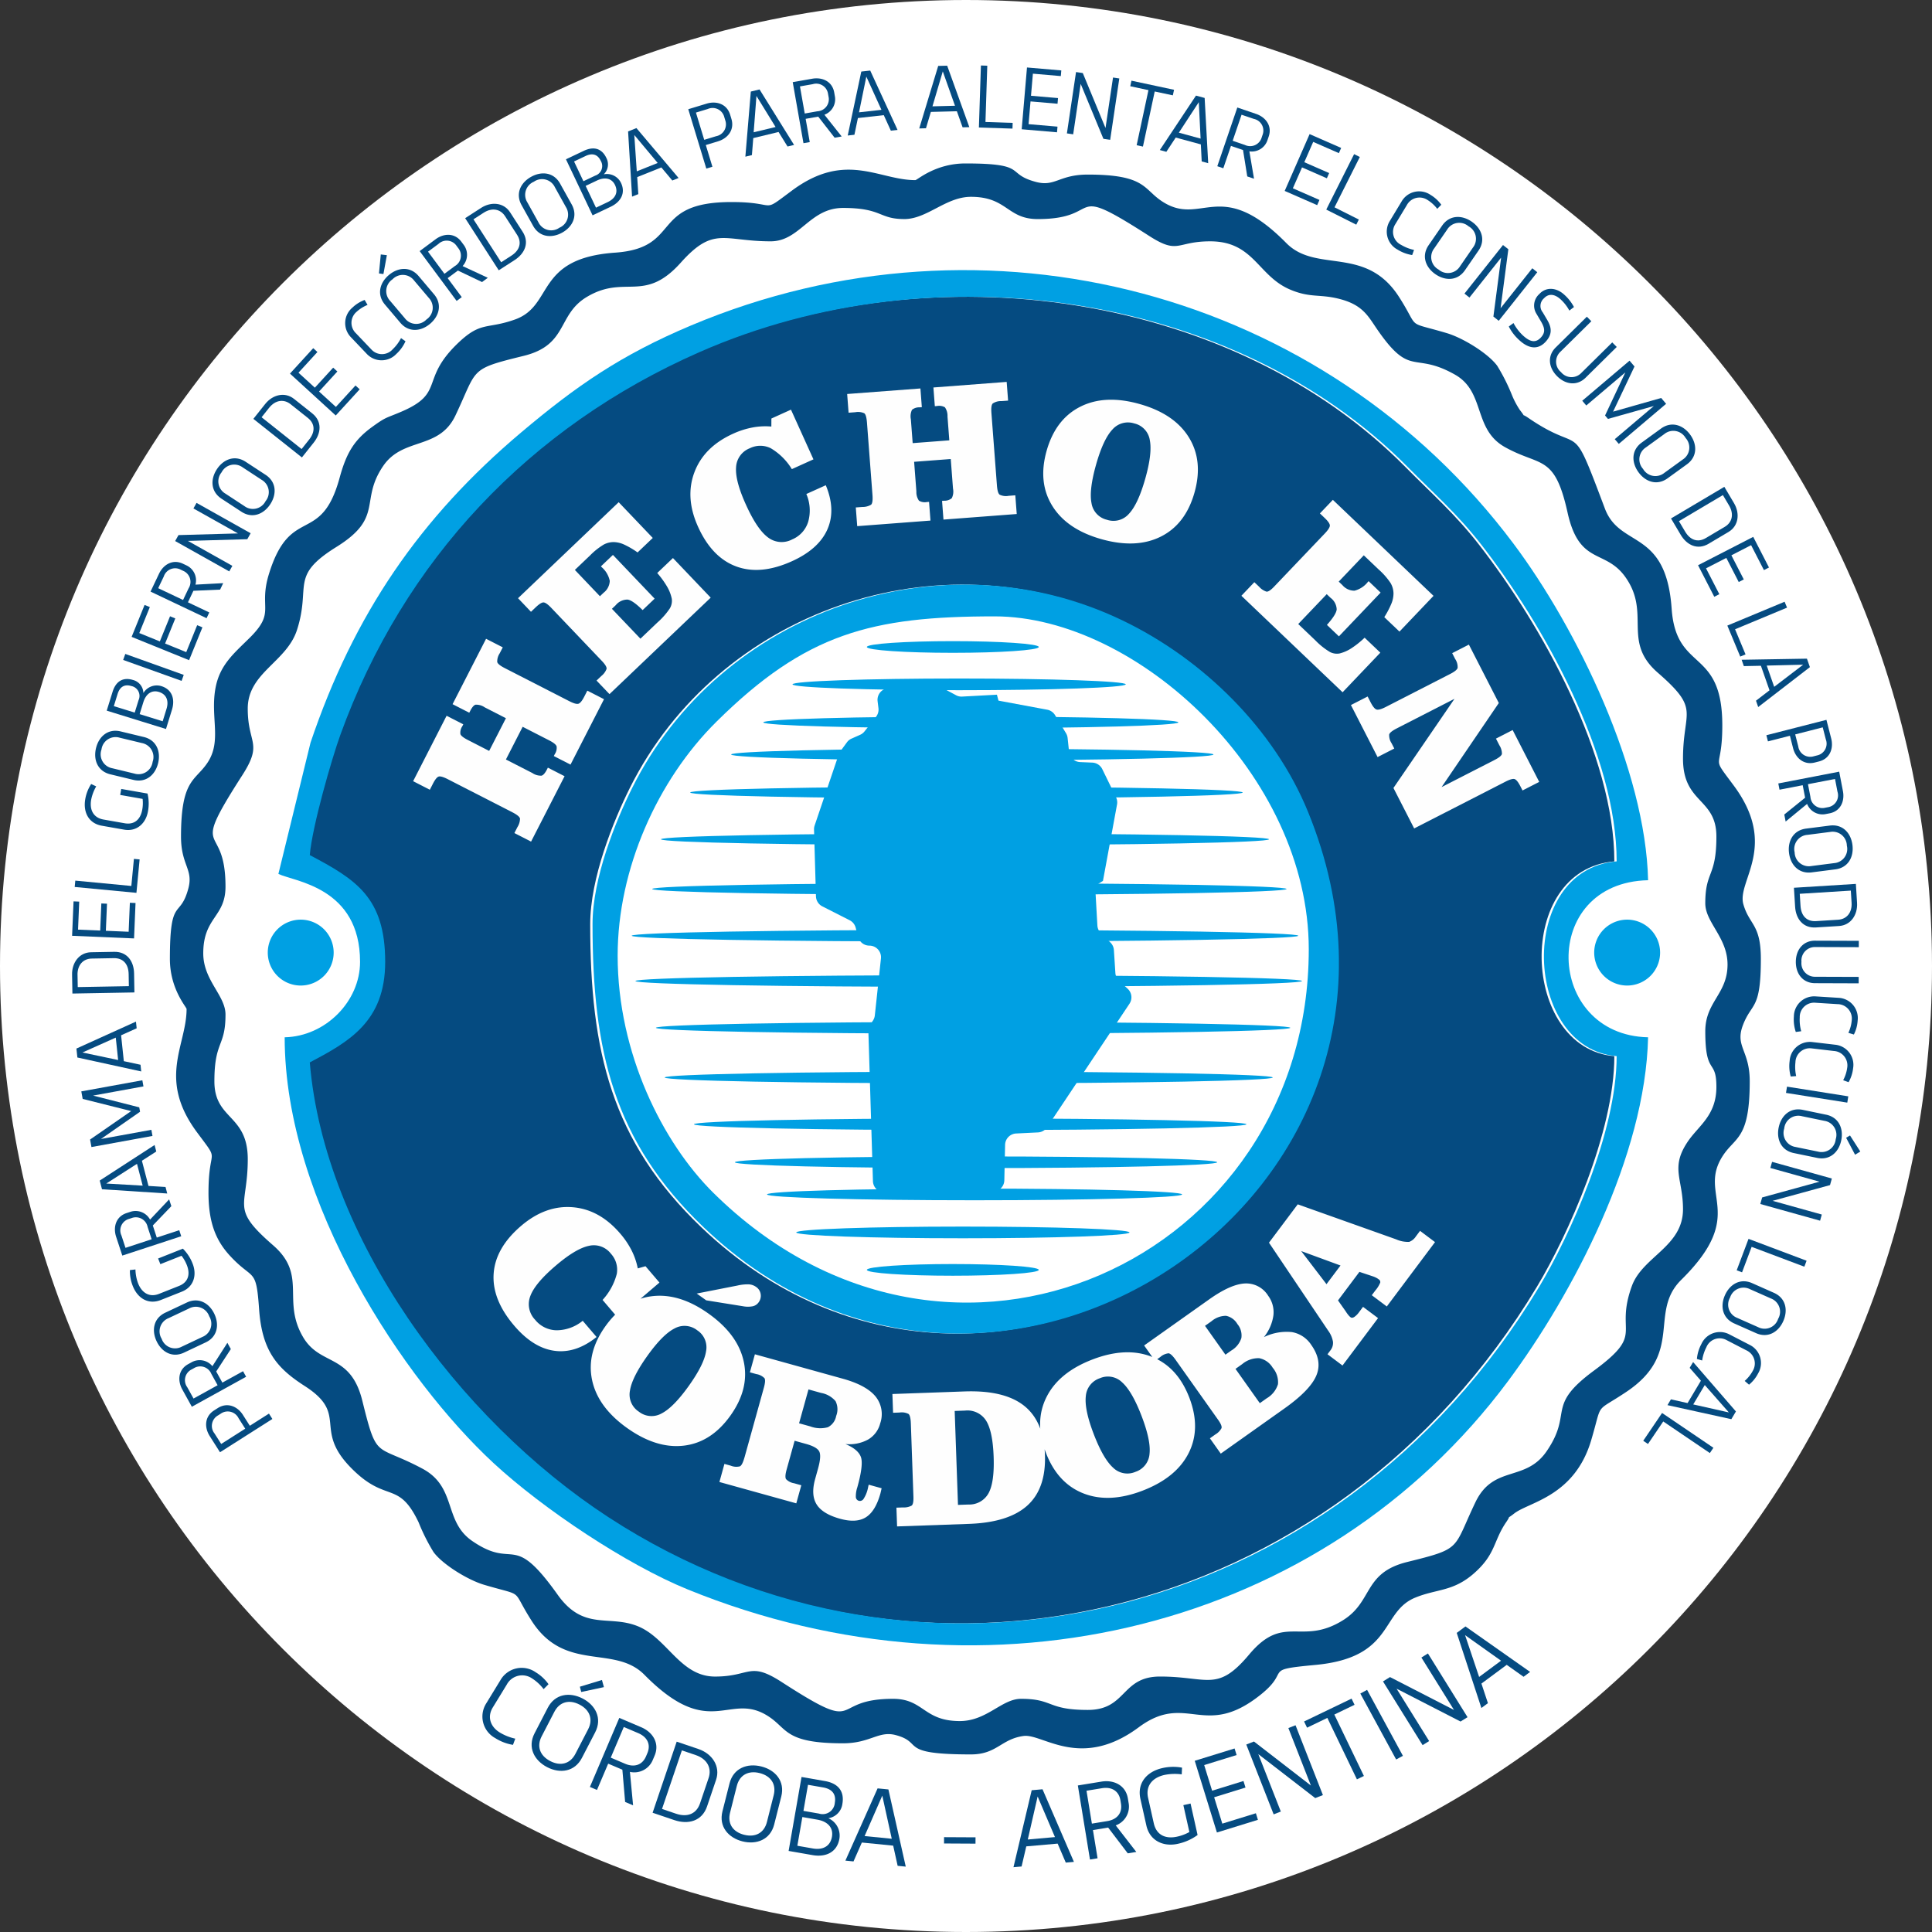 <svg xmlns="http://www.w3.org/2000/svg" width="400" height="400" viewBox="0 0 400 400"><rect x="0" y="0" width="400" height="400" fill="#333333" stroke="none"/><g id="logo-hechoencba" transform="translate(1335.677 -1179.788)"><path id="Trazado_1051" data-name="Trazado 1051" d="M200,0C310.457,0,400,89.543,400,200S310.457,400,200,400,0,310.457,0,200,89.543,0,200,0Z" transform="translate(-1335.677 1179.788)" fill="#fff"></path><g id="Grupo_257" data-name="Grupo 257" transform="translate(-1320.761 1193.348)"><g id="Grupo_253" data-name="Grupo 253" transform="translate(20.253 20.277)"><path id="Trazado_942" data-name="Trazado 942" d="M-1240.992,1344.16c0,26.178,4.339,44.932,23.056,62.8,60.143,57.4,157.337-7.084,125.082-86.057-7-17.135-21.7-31.615-38.408-39.639-37.633-18.082-83.338-1.794-101.523,34.681-3.434,6.89-8.207,18.653-8.207,28.218m-58.537-14.309c.494-5.934,4.551-19.981,6.328-24.893,13.121-36.227,39.173-63.752,74.285-79.213,49.313-21.715,111.332-12.034,146.719,23.768,5.512,5.575,10.254,9.69,15.191,16.028,12.96,16.638,28.05,43.673,28.05,65.609-20.781,1.729-19.362,38.715,0,40.327,0,15.764-9.709,37.218-16.019,47.721-42.317,70.411-128.307,89.654-192.654,47.779-31.3-20.369-58.9-58.174-61.9-94.2,8.036-4.253,15.61-8.411,15.61-20.815,0-13.385-6.1-17.082-15.61-22.112" transform="translate(1328.019 -1186.649)" fill="#054b81" fill-rule="evenodd"></path><path id="Trazado_943" data-name="Trazado 943" d="M-1302.944,1336.139c3.3,1.582,16.908,2.724,16.908,18.211,0,8.16-7.137,15.422-15.608,15.61,0,34.313,24.942,71.224,43.237,88.148,10.3,9.533,27.582,21.024,40.182,26.158,62.408,25.425,131.759,8.087,169.873-43.128,13.458-18.084,28.442-46.707,28.988-71.178-21.352-.474-22.551-32.017,0-32.52-.506-22.689-14.607-51.981-27.874-69.689-39.057-52.13-109.1-70.928-170.248-45.178-14.595,6.144-23.789,12.546-35.129,22.1-21.056,17.752-34.722,37.751-43.68,64.294Zm6.5-3.9c.494-5.934,4.55-19.98,6.329-24.893,13.119-36.227,39.174-63.752,74.283-79.213,49.314-21.714,111.334-12.034,146.719,23.768,5.511,5.575,10.254,9.69,15.19,16.028,12.962,16.638,28.051,43.673,28.051,65.609-20.781,1.729-19.362,38.715,0,40.327,0,15.763-9.709,37.22-16.019,47.721-42.317,70.41-128.309,89.654-192.652,47.779-31.3-20.369-58.9-58.174-61.9-94.2,8.036-4.253,15.61-8.412,15.61-20.815,0-13.385-6.1-17.082-15.61-22.112" transform="translate(1325.414 -1189.037)" fill="#00a0e3" fill-rule="evenodd"></path><path id="Trazado_944" data-name="Trazado 944" d="M-1266.054,1318.366c0,26.18,4.339,44.934,23.057,62.8,60.142,57.4,157.336-7.083,125.082-86.055-7-17.137-21.7-31.614-38.41-39.639-37.632-18.082-83.336-1.793-101.522,34.681-3.434,6.89-8.207,18.653-8.207,28.216m5.2,6.506c0-17.9,8.216-36.328,20.482-48.461,18.488-18.29,32.1-21.783,57.568-21.783,29.473,0,65.039,32.784,65.039,68.943,0,64.237-74.281,98.8-123.263,50.419-10.46-10.332-19.826-28.867-19.826-49.118" transform="translate(1353.563 -1160.857)" fill="#00a0e3" fill-rule="evenodd"></path><path id="Trazado_945" data-name="Trazado 945" d="M-1161.357,1202.052c-7.558,0-14.424-6.088-25.533,2.162-6.682,4.963-2.553,2.387-12.454,2.375-17.137-.019-10.194,9.5-24.165,10.478-16.645,1.165-12.613,10.943-20.716,13.837-5.968,2.133-7.059.229-12.1,5.171-7.544,7.4-2.42,10.058-11.424,13.913-3.339,1.432-3.094,1.014-6.056,3.159-3.755,2.724-5.346,5.432-6.74,10.536-3.87,14.161-10.175,5.439-14.635,19.919-2.214,7.195,1.509,7.791-4.025,13.251-3.253,3.211-6.116,5.557-7.017,10.258-1.165,6.091,1.372,11.021-1.694,15.584-2.556,3.806-5.467,3.369-5.467,15.261,0,5.984,2.6,6.744,1.513,10.771-1.733,6.43-3.815,1.389-3.815,14.568,0,6.255,3.456,9.976,3.456,10.367,0,7.557-6.088,14.422,2.161,25.533,4.962,6.68,2.387,2.551,2.375,12.451-.007,5.961,1.382,9.751,4.358,13.011,4.924,5.39,5.5,2.275,6.119,11.155.609,8.683,3.756,12.246,9.44,15.9,9.236,5.93,1.643,8.836,9.568,16.921,7.375,7.52,9.773,2.428,14.022,11.317a40.211,40.211,0,0,0,3.076,6.135c1.832,2.521,7.03,5.765,10.488,6.79,8.692,2.574,5.409.535,9.829,7.447,6.9,10.8,17.117,4.861,23.362,11.19,13.794,13.981,17.542,3.138,25.839,8.711,3.81,2.557,3.371,5.467,15.263,5.467,5.679,0,7.37-2.658,10.95-1.693,5.908,1.592.268,3.995,15.54,3.995,5.391,0,6.232-3.184,10.908-3.819,3.947-.534,11.791,7.149,23.84-1.8,9.973-7.406,13.588,2.659,25.352-6.841,6.264-5.06.033-5.026,11.211-6.067,16.352-1.521,13.417-10.922,20.637-13.916,4.492-1.862,7.859-1.216,12.218-5.056,4.549-4.009,3.956-6.652,6.668-10.608,1.222-1.786-.261-.284,1.668-1.788,3.038-2.369,12.474-3.5,15.924-15.169,2.435-8.225.55-5.5,7.278-10,12.022-8.041,4.519-16.442,11.361-23.193,13.983-13.795,3.138-17.542,8.711-25.839,2.559-3.808,5.468-3.369,5.468-15.263,0-6.486-3.124-7.186-1.388-11.689,1.814-4.711,3.69-2.973,3.69-13.65,0-7.264-2.389-6.985-3.623-11.328-1.372-4.829,7.353-11.984-1.994-24.572-5-6.737-2.359-2.534-2.364-12.461-.005-16.236-9.557-10.831-10.488-24.154-1.164-16.617-10.7-12.435-13.823-20.73-7.3-19.392-4.164-10.767-15.813-18.74-1.783-1.22-.284.254-1.79-1.666a17.488,17.488,0,0,1-1.6-3,40.038,40.038,0,0,0-3.078-6.135c-1.83-2.521-7.026-5.766-10.487-6.79-8.692-2.574-5.409-.534-9.829-7.447-6.9-10.8-17.118-4.859-23.362-11.189-13.794-13.983-17.542-3.138-25.839-8.713-3.808-2.556-3.37-5.465-15.263-5.465-5.984,0-6.745,2.6-10.771,1.511-6.43-1.731-1.389-3.816-14.568-3.816-6.253,0-9.974,3.456-10.365,3.456m-2.3,8.061c4.766,0,8.614-4.607,13.819-4.607,7.521,0,7.463,4.607,13.823,4.607,14.055,0,5.492-7.809,23.047,3.473,6.164,3.96,5.594,1.134,12.655,1.134,9.05,0,9.835,7.117,16.518,9.973,4.336,1.852,6.24.834,10.619,2.051,4.23,1.172,5.457,3.261,7.047,5.62,7.377,10.956,7.721,4.97,16.522,9.968,6.314,3.586,3.694,11.291,10.339,15,7.394,4.124,10.261,1.385,12.95,13.541,2.438,11.023,7.787,7.461,11.975,13.364,5.349,7.547-.763,13.3,6.7,19.787,8.944,7.773,5.226,7.706,5.226,17.807,0,9.343,6.913,8.088,6.913,16.123,0,8.449-2.3,7.052-2.3,13.821,0,3.974,4.607,7.077,4.607,12.671,0,6.114-4.607,7.7-4.607,13.82,0,9.326,2.3,5.533,2.3,11.515,0,5.948-3.706,8.026-5.941,11.352-3.66,5.448-.972,7.661-.972,13.986,0,7.742-8.374,9.787-10.591,15.9-3.648,10.068,2.905,9.592-7.837,17.5-10.132,7.461-4.242,8.567-9.8,16.693-4.422,6.465-11.014,2.759-14.757,10.582-4.7,9.82-2.659,9.517-14.131,12.357-9.117,2.259-7.026,8.169-13.281,12.058-8.66,5.383-12.2-1.527-19.411,7.078-6.636,7.919-8.512,4.577-18.456,4.577-8.085,0-6.888,6.913-14.972,6.913-8.449,0-7.052-2.3-13.821-2.3-3.974,0-7.077,4.606-12.67,4.606-7.523,0-7.461-4.606-13.822-4.606-13.674,0-5.731,7.72-23.042-3.465-6.763-4.371-6.431-1.144-13.813-1.144-7.255,0-9.861-7.973-16.044-10.443-5.972-2.391-11.178,1.039-16.541-6.5-9.531-13.385-8.724-4.981-17.677-11.116-6-4.111-3.144-11.165-10.342-14.995-9.815-5.226-9.335-1.583-12.426-14.064-2.438-9.845-8.679-7.128-12.229-13.108-4.548-7.668.955-12.809-6.26-19.082-8.941-7.771-5.226-7.706-5.226-17.807,0-9.342-6.91-8.087-6.91-16.123,0-8.449,2.3-7.052,2.3-13.821,0-3.974-4.605-7.077-4.605-12.671,0-7.522,4.605-7.46,4.605-13.819,0-14.05-7.8-5.5,3.464-23.04,4.366-6.8,1.142-6.416,1.142-13.817,0-7.44,8.048-9.609,10.2-16.294,2.955-9.2-1.622-11.09,8.161-17.176,9.928-6.174,4.718-9.526,9.7-16.792,4.1-5.975,11.523-3.237,14.931-10.407,4.657-9.8,2.708-9.556,14.13-12.359,9.263-2.272,6.887-8.521,13.115-12.223,7.9-4.694,11.846,1.385,19.415-7.074,6.857-7.657,8.874-4.42,18.617-4.42,6.068,0,8.043-6.91,14.972-6.91,8.151,0,7.363,2.3,12.671,2.3" transform="translate(1315.689 -1198.596)" fill="#054b81" fill-rule="evenodd"></path><path id="Trazado_946" data-name="Trazado 946" d="M-1297.37,1287.4a6.822,6.822,0,0,1,6.821,6.821,6.821,6.821,0,0,1-6.821,6.821,6.822,6.822,0,0,1-6.822-6.821,6.824,6.824,0,0,1,6.822-6.821" transform="translate(1324.462 -1130.834)" fill="#00a0e3" fill-rule="evenodd"></path><path id="Trazado_947" data-name="Trazado 947" d="M-1141.606,1287.4a6.824,6.824,0,0,1,6.823,6.821,6.823,6.823,0,0,1-6.823,6.821,6.821,6.821,0,0,1-6.821-6.821,6.822,6.822,0,0,1,6.821-6.821" transform="translate(1443.321 -1130.834)" fill="#00a0e3" fill-rule="evenodd"></path><path id="Trazado_948" data-name="Trazado 948" d="M-1062.339,1290.73l-11.849,17.41,10.913-5.589c.982-.5,1.513-.936,1.582-1.294a3.266,3.266,0,0,0-.528-1.776l-.708-1.382,3.457-1.772,5.5,10.737-3.457,1.772-.444-.869c-.439-.854-.827-1.344-1.171-1.476s-.992.049-1.939.536l-18.88,9.672-4.292-8.376,12.636-18.458-11.943,6.118c-.945.487-1.472.908-1.573,1.264a2.979,2.979,0,0,0,.5,1.82l.555,1.086-3.458,1.772-5.518-10.774,3.459-1.77.612,1.193c.441.862.843,1.359,1.2,1.492s1.007-.041,1.946-.52l13.325-6.828c.929-.474,1.442-.892,1.548-1.252a3,3,0,0,0-.513-1.858l-.614-1.2,3.458-1.772Zm-13.516-22.186-7.054,7.4-3.142-2.994a17.752,17.752,0,0,0,1.5-2.865,5.562,5.562,0,0,0,.407-2.089,4.354,4.354,0,0,0-.61-2.114,14.311,14.311,0,0,0-2.4-2.741l-.592-.563-2.546-2.426-5.192,5.444.765.728a3.238,3.238,0,0,0,2.509,1.151,5.12,5.12,0,0,0,2.749-1.8l.166-.173,2.484,2.369-8.634,9.057-2.484-2.37c1.28-1.424,1.959-2.491,2.024-3.21a3.117,3.117,0,0,0-1.268-2.394l-.793-.758-5.9,6.185,3.519,3.353a14.862,14.862,0,0,0,3.051,2.438,3.114,3.114,0,0,0,1.992.3,8.118,8.118,0,0,0,2.382-1.037,18.412,18.412,0,0,0,2.8-2.23l3.255,3.1-7.816,8.2-20.952-19.979,2.68-2.812,1,.95a3.363,3.363,0,0,0,1.518,1.005c.353.046.885-.305,1.58-1.035l.141-.148,10.333-10.836c.733-.769,1.086-1.337,1.063-1.7s-.388-.88-1.088-1.546l-.971-.927,2.682-2.81Zm-80.1-30.05q1.859-6.548,6.991-9.122t12.315-.527q7.149,2.031,10.152,6.909t1.144,11.432q-1.859,6.551-6.983,9.1t-12.329.506q-7.13-2.024-10.134-6.9t-1.155-11.4m18.179-5.633a4.257,4.257,0,0,0-4.563,1.248c-1.259,1.335-2.382,3.745-3.368,7.211q-1.5,5.3-.964,8.015a4.2,4.2,0,0,0,3.189,3.457,4.235,4.235,0,0,0,4.568-1.24q1.875-1.994,3.362-7.22c1-3.514,1.314-6.173.961-8a4.209,4.209,0,0,0-3.186-3.477m-44.314-7.246.294,3.873-.455.034a2.359,2.359,0,0,0-1.582.511,3.14,3.14,0,0,0-.234,1.964l.375,4.935,7.585-.577-.375-4.933a3.078,3.078,0,0,0-.534-1.909,2.419,2.419,0,0,0-1.654-.263l-.435.033-.294-3.873,15.168-1.155.294,3.875-1.386.1a3.032,3.032,0,0,0-1.807.506q-.378.4-.257,1.988l1.136,14.937c.081,1.068.266,1.708.557,1.939a2.967,2.967,0,0,0,1.865.242l1.386-.106.295,3.873-15.169,1.153-.294-3.872.435-.033a2.346,2.346,0,0,0,1.58-.526,3.04,3.04,0,0,0,.254-1.978l-.467-6.13-7.583.576.466,6.13a3.12,3.12,0,0,0,.536,1.92,2.316,2.316,0,0,0,1.634.279l.455-.034.294,3.872-15.168,1.155-.294-3.874,1.373-.1a3.383,3.383,0,0,0,1.79-.466c.275-.247.374-.929.287-2.059l-1.135-14.935c-.083-1.073-.268-1.715-.55-1.934a3.112,3.112,0,0,0-1.883-.219l-1.375.1-.293-3.874Zm-19.591,20.035q2.121,5.089.323,9.165-1.817,4.076-7.343,6.573-6.485,2.93-11.518,1.077t-7.913-8.225q-2.724-6.024-.746-11.278t8.02-7.985a17.348,17.348,0,0,1,3.97-1.276,14.161,14.161,0,0,1,3.935-.2l.01-1.662,4.055-1.836,4.652,10.289-4.471,2.022a12.7,12.7,0,0,0-4.366-4.325,4.882,4.882,0,0,0-4.355.009,4.45,4.45,0,0,0-2.829,3.965q-.2,2.769,2.038,7.7,2.3,5.1,4.551,6.775a4.648,4.648,0,0,0,5.032.427,5.805,5.805,0,0,0,3.322-3.687,8.6,8.6,0,0,0-.393-5.714Zm-42.879,3.514,7.056,7.4-3.144,3a17.3,17.3,0,0,0-2.791-1.633,5.5,5.5,0,0,0-2.064-.508,4.336,4.336,0,0,0-2.142.508,14.168,14.168,0,0,0-2.849,2.263l-.593.564-2.545,2.426,5.19,5.446.765-.728a3.237,3.237,0,0,0,1.269-2.451,5.109,5.109,0,0,0-1.664-2.831l-.164-.175,2.485-2.368,8.634,9.055-2.486,2.369c-1.361-1.347-2.394-2.077-3.11-2.176a3.113,3.113,0,0,0-2.452,1.153l-.793.757,5.9,6.185,3.517-3.351a14.958,14.958,0,0,0,2.581-2.932,3.119,3.119,0,0,0,.395-1.978,8.194,8.194,0,0,0-.92-2.426,18.54,18.54,0,0,0-2.095-2.909l3.255-3.1,7.817,8.2-20.955,19.974-2.682-2.808,1-.952a3.352,3.352,0,0,0,1.075-1.467c.062-.349-.263-.9-.959-1.629l-.139-.148-10.333-10.838c-.732-.769-1.283-1.148-1.645-1.143s-.894.346-1.6,1.014l-.972.926-2.68-2.812Zm-35.63,44.216,3.456,1.77-.206.408a2.345,2.345,0,0,0-.391,1.615c.114.342.633.753,1.555,1.225l4.4,2.257,3.468-6.77-4.4-2.255a3.069,3.069,0,0,0-1.9-.542c-.349.114-.714.54-1.088,1.273l-.2.388-3.456-1.77,6.936-13.538,3.458,1.772-.635,1.236a3.02,3.02,0,0,0-.511,1.807q.143.531,1.56,1.257l13.333,6.832c.95.487,1.595.665,1.944.536s.744-.615,1.18-1.463l.633-1.238,3.457,1.77-6.936,13.541-3.458-1.773.2-.386a2.353,2.353,0,0,0,.379-1.622c-.116-.356-.63-.772-1.558-1.248l-5.471-2.8-3.466,6.77,5.471,2.8a3.118,3.118,0,0,0,1.916.547c.356-.109.721-.527,1.091-1.248l.208-.408,3.459,1.772-6.937,13.537-3.456-1.768.628-1.227a3.375,3.375,0,0,0,.538-1.77c-.067-.362-.6-.8-1.606-1.319l-13.332-6.83c-.957-.49-1.6-.667-1.936-.54s-.725.624-1.169,1.49l-.628,1.227-3.458-1.773Z" transform="translate(1337.483 -1179.016)" fill="#fefefe"></path><path id="Trazado_949" data-name="Trazado 949" d="M-1092.738,1341.974l-3.11-2.331.741-.986a5.963,5.963,0,0,0,1.01-1.629.648.648,0,0,0-.312-.665,3.116,3.116,0,0,0-.519-.332,5.24,5.24,0,0,0-.536-.24l-2.943-.982-4.434,5.91,1.589,2.257a7.307,7.307,0,0,0,.573.8,2.709,2.709,0,0,0,.446.437c.2.146.443.127.753-.058a4.062,4.062,0,0,0,1.006-1.016l.815-1.086,3.108,2.331-7.36,9.815-3.106-2.331.608-.813a2.461,2.461,0,0,0,.522-1.8,5.378,5.378,0,0,0-.993-2.278l-12.253-18.212,5.954-7.937,20.374,7.248a5.947,5.947,0,0,0,2.7.523,2.8,2.8,0,0,0,1.385-1.13l.864-1.151,3.1,2.33Zm-9.586-8.482-8.142-2.989,5.241,6.855Zm-23.823,18.463,1.224-.867a4.643,4.643,0,0,0,2.073-2.58,3.665,3.665,0,0,0-.827-2.9,3.524,3.524,0,0,0-2.35-1.7,4.649,4.649,0,0,0-3.011,1.125l-1.342.95Zm7.117,10.041,1.435-1.016a5.106,5.106,0,0,0,2.325-2.919,4.62,4.62,0,0,0-1.1-3.413,4.176,4.176,0,0,0-2.791-1.966,5.2,5.2,0,0,0-3.5,1.213l-1.405,1Zm-8.085,10.444-2.246-3.17,1.123-.8a3.332,3.332,0,0,0,1.276-1.3c.111-.337-.127-.92-.709-1.744l-.118-.165-8.662-12.22c-.615-.869-1.105-1.324-1.464-1.372a3.037,3.037,0,0,0-1.724.772l-1.095.778-2.248-3.17,13.479-9.552c2.918-2.068,5.363-3.168,7.329-3.283a5.339,5.339,0,0,1,4.875,2.542,5.732,5.732,0,0,1,1.084,4.052,9.218,9.218,0,0,1-1.967,4.51,10.7,10.7,0,0,1,5.781-1.04,6,6,0,0,1,4.02,2.655q2.33,3.287,1.051,6.34t-6.67,6.866Zm-36.217-.206q-2.433-6.361.134-11.493t9.545-7.8q6.94-2.655,12.267-.548t7.765,8.469q2.433,6.361-.143,11.467t-9.57,7.791q-6.921,2.65-12.248.543t-7.75-8.431m11.183-15.4a4.253,4.253,0,0,0-2.907,3.73q-.309,2.737,1.624,7.792,1.97,5.147,4.029,7a4.208,4.208,0,0,0,4.626.857,4.239,4.239,0,0,0,2.913-3.729q.307-2.722-1.633-7.8-1.957-5.115-4.018-6.976a4.2,4.2,0,0,0-4.634-.876m-29.373,26.226,2.16-.076a4.543,4.543,0,0,0,4.191-2.383q1.219-2.282,1.031-7.53t-1.558-7.447a4.561,4.561,0,0,0-4.349-2.091l-2.158.078Zm1.333-23.49q8.225-.294,12.324,2.939t4.349,10.178q.246,6.968-3.627,10.487t-12.078,3.815l-14.909.527-.136-3.884,1.375-.047a3.352,3.352,0,0,0,1.779-.384c.279-.221.4-.839.365-1.846l-.007-.2-.527-14.963c-.037-1.063-.2-1.719-.471-1.955a3.04,3.04,0,0,0-1.867-.3l-1.342.048-.138-3.882Zm-34.233,6.594,2.318.644a5.894,5.894,0,0,0,3.644.171,3.237,3.237,0,0,0,1.716-2.333,3.756,3.756,0,0,0-.131-3.07,5.087,5.087,0,0,0-2.993-1.7l-2.606-.725Zm-11.307,7.1,4.008-14.434c.286-1.03.33-1.7.139-2a3.047,3.047,0,0,0-1.693-.852l-1.328-.368,1.035-3.73,18.2,5.053q4.824,1.341,6.742,3.634a5.813,5.813,0,0,1,1,5.61,5.4,5.4,0,0,1-2.5,3.346,8.068,8.068,0,0,1-4.709.934c1.74.716,2.8,1.606,3.2,2.655s.148,3.159-.725,6.3a5.859,5.859,0,0,0-.31,2.036.853.853,0,0,0,.649.772.9.9,0,0,0,.982-.455,6.361,6.361,0,0,0,.825-1.971c.025-.092.057-.238.1-.451s.08-.36.109-.466l2.678.742c-.032.118-.073.292-.129.538s-.094.412-.125.532q-1.026,3.692-3.011,4.935t-5.365.3q-3.6-1-4.825-2.953t-.326-5.224l.615-2.213q.736-2.652.231-3.565c-.331-.608-1.236-1.121-2.713-1.53l-2.37-.657-1.643,5.915q-.431,1.547-.137,2.021a2.936,2.936,0,0,0,1.664.859l1.5.418-1.038,3.743-15.917-4.42,1.039-3.743,1.326.369a3.007,3.007,0,0,0,1.888.129q.495-.257.924-1.8m-9.873-33.972,8.424-1.655a9.252,9.252,0,0,1,2.387-.247,2.914,2.914,0,0,1,1.486.534,2.181,2.181,0,0,1,.941,1.484,2.248,2.248,0,0,1-.425,1.709,2.028,2.028,0,0,1-1.2.806,5.324,5.324,0,0,1-2.024,0l-7.62-1.224Zm-18.919,6.788q3.956-5.54,9.656-6.236t11.771,3.65q6.048,4.321,7.234,9.925t-2.771,11.149q-3.959,5.543-9.638,6.215t-11.781-3.673q-6.032-4.311-7.216-9.912t2.747-11.118m19.014.816a4.252,4.252,0,0,0-4.716-.361q-2.452,1.25-5.6,5.656-3.2,4.488-3.609,7.221a4.209,4.209,0,0,0,1.841,4.332,4.237,4.237,0,0,0,4.718.369q2.436-1.248,5.6-5.666,3.184-4.456,3.6-7.2a4.2,4.2,0,0,0-1.829-4.346m-20.839,1.389q-4.3,3.454-8.715,2.856t-8.355-5.226q-4.615-5.414-4.235-10.764t5.7-9.887q5.033-4.292,10.626-3.85t9.9,5.485a17.5,17.5,0,0,1,2.331,3.457,14.41,14.41,0,0,1,1.28,3.727l1.6-.453,2.888,3.385-8.593,7.329-3.184-3.732a12.7,12.7,0,0,0,2.943-5.393,4.9,4.9,0,0,0-1.22-4.184,4.451,4.451,0,0,0-4.594-1.615q-2.713.582-6.832,4.1-4.255,3.626-5.243,6.254a4.65,4.65,0,0,0,.987,4.951,5.8,5.8,0,0,0,4.466,2.167,8.622,8.622,0,0,0,5.381-1.964Z" transform="translate(1344.693 -1105.32)" fill="#fefefe"></path><path id="Trazado_950" data-name="Trazado 950" d="M-1208.074,1259.082c19.053,0,34.5.541,34.5,1.209s-15.446,1.212-34.5,1.212-34.5-.542-34.5-1.212,15.444-1.209,34.5-1.209" transform="translate(1371.483 -1152.441)" fill="#00a0e3" fill-rule="evenodd"></path><path id="Trazado_951" data-name="Trazado 951" d="M-1203.032,1263.545c23.733,0,42.971.543,42.971,1.21s-19.238,1.209-42.971,1.209-42.971-.541-42.971-1.209,19.239-1.21,42.971-1.21" transform="translate(1368.864 -1149.036)" fill="#00a0e3" fill-rule="evenodd"></path><path id="Trazado_952" data-name="Trazado 952" d="M-1199.846,1267.321c27.574,0,49.932.542,49.932,1.21s-22.357,1.211-49.933,1.211-49.932-.543-49.932-1.211,22.357-1.21,49.933-1.21" transform="translate(1365.982 -1146.154)" fill="#00a0e3" fill-rule="evenodd"></path><path id="Trazado_953" data-name="Trazado 953" d="M-1197.391,1271.784c31.587,0,57.194.543,57.194,1.209s-25.607,1.211-57.194,1.209-57.194-.541-57.194-1.209,25.605-1.209,57.194-1.209" transform="translate(1362.315 -1142.749)" fill="#00a0e3" fill-rule="evenodd"></path><path id="Trazado_954" data-name="Trazado 954" d="M-1195.075,1277.276c34.764,0,62.945.541,62.945,1.211s-28.181,1.209-62.945,1.209-62.943-.543-62.943-1.209,28.181-1.211,62.943-1.211" transform="translate(1359.696 -1138.558)" fill="#00a0e3" fill-rule="evenodd"></path><path id="Trazado_955" data-name="Trazado 955" d="M-1193.381,1283.112c36.268,0,65.669.541,65.669,1.211s-29.4,1.208-65.669,1.208-65.667-.541-65.667-1.208,29.4-1.211,65.667-1.211" transform="translate(1358.91 -1134.105)" fill="#00a0e3" fill-rule="evenodd"></path><path id="Trazado_956" data-name="Trazado 956" d="M-1192.455,1288.6c38.107,0,69,.543,69,1.211s-30.889,1.209-69,1.209-69-.541-69-1.209,30.891-1.211,69-1.211" transform="translate(1357.076 -1129.914)" fill="#00a0e3" fill-rule="evenodd"></path><path id="Trazado_957" data-name="Trazado 957" d="M-1207.634,1325.864c19.053,0,34.5-.541,34.5-1.209s-15.445-1.211-34.5-1.211-34.5.543-34.5,1.211,15.445,1.209,34.5,1.209" transform="translate(1371.818 -1103.329)" fill="#00a0e3" fill-rule="evenodd"></path><path id="Trazado_958" data-name="Trazado 958" d="M-1202.594,1321.4c23.733,0,42.971-.541,42.971-1.209s-19.239-1.211-42.971-1.211-42.971.543-42.971,1.211,19.239,1.209,42.971,1.209" transform="translate(1369.198 -1106.735)" fill="#00a0e3" fill-rule="evenodd"></path><path id="Trazado_959" data-name="Trazado 959" d="M-1199.41,1317.623c27.576,0,49.932-.54,49.932-1.208s-22.356-1.211-49.932-1.211-49.931.543-49.931,1.211,22.355,1.208,49.931,1.208" transform="translate(1366.317 -1109.616)" fill="#00a0e3" fill-rule="evenodd"></path><path id="Trazado_960" data-name="Trazado 960" d="M-1196.953,1313.161c31.587,0,57.2-.541,57.2-1.208s-25.607-1.212-57.2-1.212-57.194.542-57.194,1.212,25.6,1.208,57.194,1.208" transform="translate(1362.649 -1113.021)" fill="#00a0e3" fill-rule="evenodd"></path><path id="Trazado_961" data-name="Trazado 961" d="M-1194.635,1307.669c34.763,0,62.943-.541,62.943-1.211s-28.181-1.21-62.943-1.21-62.945.541-62.945,1.21,28.183,1.211,62.945,1.211" transform="translate(1360.03 -1117.213)" fill="#00a0e3" fill-rule="evenodd"></path><path id="Trazado_962" data-name="Trazado 962" d="M-1192.941,1301.833c36.266,0,65.667-.541,65.667-1.21s-29.4-1.211-65.667-1.211-65.669.545-65.669,1.211,29.4,1.21,65.669,1.21" transform="translate(1359.244 -1121.666)" fill="#00a0e3" fill-rule="evenodd"></path><path id="Trazado_963" data-name="Trazado 963" d="M-1192.016,1296.342c38.1,0,69-.541,69-1.211s-30.891-1.209-69-1.209-69,.541-69,1.209,30.891,1.211,69,1.211" transform="translate(1357.411 -1125.857)" fill="#00a0e3" fill-rule="evenodd"></path><path id="Trazado_964" data-name="Trazado 964" d="M-1216.043,1254.694c9.829,0,17.8.542,17.8,1.209s-7.969,1.209-17.8,1.209-17.8-.541-17.8-1.209,7.968-1.209,17.8-1.209" transform="translate(1378.146 -1155.789)" fill="#00a0e3" fill-rule="evenodd"></path><path id="Trazado_965" data-name="Trazado 965" d="M-1216.043,1327.842c9.829,0,17.8.543,17.8,1.209s-7.969,1.21-17.8,1.21-17.8-.541-17.8-1.21,7.968-1.209,17.8-1.209" transform="translate(1378.146 -1099.973)" fill="#00a0e3" fill-rule="evenodd"></path><path id="Trazado_966" data-name="Trazado 966" d="M-1226.882,1263.493l.178,1.44a2.4,2.4,0,0,1-.5,1.784l-2.378,3.02a2.381,2.381,0,0,1-.913.711l-1.784.793a2.368,2.368,0,0,0-.964.78l-1.347,1.837a2.419,2.419,0,0,0-.337.649l-4.991,14.725a2.4,2.4,0,0,0-.125.843l.4,13.816a2.412,2.412,0,0,0,1.315,2.079l5.668,2.879a2.4,2.4,0,0,1,1.236,1.53l.513,1.929a2.409,2.409,0,0,0,2.328,1.792,2.407,2.407,0,0,1,2.394,2.667l-1.267,11.775a2.412,2.412,0,0,1-.39,1.08l-.543.811a2.418,2.418,0,0,0-.4,1.41l.943,31.02a2.41,2.41,0,0,0,2.424,2.338l22.387-.162a2.408,2.408,0,0,0,2.391-2.357l.159-7.336a2.408,2.408,0,0,1,2.292-2.352l4.513-.221a2.4,2.4,0,0,0,1.887-1.07l17.056-25.566a2.409,2.409,0,0,0-.367-3.107l-1.777-1.641a2.425,2.425,0,0,1-.769-1.612l-.31-4.758a2.4,2.4,0,0,0-.717-1.564l-1.982-1.941a2.416,2.416,0,0,1-.718-1.583l-.465-8.205,1.62-1.036,2.911-15.8a2.412,2.412,0,0,0-.2-1.495l-2.854-5.838a2.408,2.408,0,0,0-2.061-1.349l-2.523-.109a2.411,2.411,0,0,1-2.292-2.149l-.3-2.847a2.416,2.416,0,0,0-.337-.994l-2.272-3.74a2.406,2.406,0,0,0-1.619-1.115l-10.085-1.878-.323-1.229-7.2.39a2.376,2.376,0,0,1-1.266-.282l-4.681-2.507a2.4,2.4,0,0,0-1.532-.252l-8.024,1.333a2.409,2.409,0,0,0-2,2.671" transform="translate(1373.41 -1152.155)" fill="#00a0e3"></path></g><g id="Grupo_254" data-name="Grupo 254"><path id="Trazado_967" data-name="Trazado 967" d="M-1302.384,1348.675l3.963-2.519.707,1.113-10.843,6.89-2.132-3.355c-1.13-1.777-1.077-4.048.908-5.308l.753-.48c2-1.273,4.089-.361,5.219,1.417Zm-5.927,3.766,4.974-3.161-1.374-2.161a2.5,2.5,0,0,0-3.693-.947l-.586.37a2.493,2.493,0,0,0-.694,3.738Z" transform="translate(1339.192 -1067.045)" fill="#054b81"></path><path id="Trazado_968" data-name="Trazado 968" d="M-1313.971,1346.744c-1.017-1.843-.834-4.1,1.208-5.228l.672-.37a3.42,3.42,0,0,1,4.358.788l3.1-4.841.714,1.294-3.027,4.641,1.275,2.306,4.283-2.364.636,1.153-11.238,6.207Zm2.331,1.886,4.987-2.756-1.3-2.348a2.483,2.483,0,0,0-3.6-1.185l-.49.27a2.471,2.471,0,0,0-.9,3.669Z" transform="translate(1336.793 -1072.637)" fill="#054b81"></path><path id="Trazado_969" data-name="Trazado 969" d="M-1317.013,1340.553c-1.061-2.248-.635-4.746,1.8-5.9l4.461-2.105c2.438-1.149,4.636.11,5.7,2.357s.639,4.755-1.8,5.9l-4.461,2.107C-1313.748,1344.068-1315.948,1342.81-1317.013,1340.553Zm9.5-.889a2.933,2.933,0,0,0,1.4-4.259,2.938,2.938,0,0,0-4.177-1.625l-4.272,2.016a2.936,2.936,0,0,0-1.4,4.258,2.933,2.933,0,0,0,4.177,1.627Z" transform="translate(1334.515 -1076.434)" fill="#054b81"></path><path id="Trazado_970" data-name="Trazado 970" d="M-1309.411,1326.036a8.88,8.88,0,0,1,2.015,3.1c.922,2.327.266,4.813-2.238,5.806l-4.339,1.721c-2.6,1.031-4.806-.358-5.806-2.879a8.3,8.3,0,0,1-.6-3.313l1.146-.129a8.832,8.832,0,0,0,.555,2.891c.822,2.073,2.44,2.911,4.318,2.165l4.152-1.646c1.878-.746,2.384-2.375,1.615-4.314a7.593,7.593,0,0,0-1.1-1.93l-4.381,1.738-.466-1.172Z" transform="translate(1332.36 -1081.074)" fill="#054b81"></path><path id="Trazado_971" data-name="Trazado 971" d="M-1321.89,1327.994c-.655-2-.056-4.184,2.16-4.91l.73-.24a3.417,3.417,0,0,1,4.134,1.587l3.948-4.18.46,1.4-3.836,4,.821,2.506,4.65-1.527.411,1.252-12.2,4Zm1.939,2.288,5.415-1.779-.837-2.55a2.482,2.482,0,0,0-3.316-1.835l-.533.174a2.473,2.473,0,0,0-1.566,3.438Z" transform="translate(1331.018 -1085.489)" fill="#054b81"></path><path id="Trazado_972" data-name="Trazado 972" d="M-1312.218,1315.211l-2.973,1.913,1.361,5.215,3.528.217.353,1.349-13.507-.878-.469-1.8,11.356-7.364Zm-2.814,7.068-1.178-4.517-6.358,4.081Z" transform="translate(1329.657 -1090.364)" fill="#054b81"></path><path id="Trazado_973" data-name="Trazado 973" d="M-1323.655,1309.432l9.564,2.433.167.914-8.094,5.64,10.434-1.9.231,1.269-12.636,2.3-.284-1.557,8.51-5.89-10.042-2.52-.284-1.558,12.636-2.3.231,1.268Z" transform="translate(1328.007 -1096.163)" fill="#054b81"></path><path id="Trazado_974" data-name="Trazado 974" d="M-1314.188,1300.758l-3.224,1.448.564,5.358,3.456.743.146,1.385-13.219-2.888-.2-1.85,12.327-5.582Zm-3.838,6.568-.49-4.64-6.9,3.082Z" transform="translate(1327.569 -1101.421)" fill="#054b81"></path><path id="Trazado_975" data-name="Trazado 975" d="M-1327.1,1299.816l-.07-3.935c-.044-2.467,1.493-4.572,3.939-4.615l4.8-.087c2.692-.048,4.059,2,4.1,4.471l.07,3.935Zm1.06-3.851.046,2.513,10.582-.191-.044-2.514c-.039-2.086-1.171-3.318-3.057-3.283l-4.589.083C-1324.853,1292.6-1326.083,1293.878-1326.045,1295.965Z" transform="translate(1327.176 -1107.673)" fill="#054b81"></path><path id="Trazado_976" data-name="Trazado 976" d="M-1327.17,1292.378l.3-7.124,1.174.049-.242,5.8,4.586.19.234-5.608,1.174.049-.235,5.609,4.718.2.252-6,1.174.047-.307,7.334Z" transform="translate(1327.181 -1112.193)" fill="#054b81"></path><path id="Trazado_977" data-name="Trazado 977" d="M-1315.139,1285.87l.534-5.607,1.181.111-.659,6.92-12.781-1.216.124-1.313Z" transform="translate(1327.415 -1116.001)" fill="#054b81"></path><path id="Trazado_978" data-name="Trazado 978" d="M-1312.691,1273.448a8.871,8.871,0,0,1,.091,3.7c-.436,2.465-2.3,4.236-4.949,3.77l-4.6-.81c-2.756-.485-3.9-2.826-3.433-5.5a8.255,8.255,0,0,1,1.227-3.135l1.04.492a8.934,8.934,0,0,0-1.043,2.752c-.386,2.2.552,3.757,2.54,4.108l4.4.774c1.99.351,3.275-.771,3.637-2.824a7.6,7.6,0,0,0,.074-2.221l-4.643-.818.219-1.243Z" transform="translate(1328.318 -1122.711)" fill="#054b81"></path><path id="Trazado_979" data-name="Trazado 979" d="M-1324.289,1268.817c.583-2.417,2.482-4.1,5.1-3.463l4.8,1.156c2.62.633,3.543,2.992,2.96,5.409s-2.484,4.1-5.1,3.473l-4.794-1.158C-1323.95,1273.6-1324.874,1271.243-1324.289,1268.817Zm7.96,5.27a2.934,2.934,0,0,0,3.761-2.44,2.938,2.938,0,0,0-2.232-3.887l-4.594-1.107a2.935,2.935,0,0,0-3.759,2.438,2.934,2.934,0,0,0,2.234,3.887Z" transform="translate(1329.251 -1127.481)" fill="#054b81"></path><path id="Trazado_980" data-name="Trazado 980" d="M-1310.833,1269.492l-12.271-3.8,1.208-3.888c.709-2.292,2.253-3.075,4.239-2.459a2.851,2.851,0,0,1,2.142,2.7,3.243,3.243,0,0,1,3.667-1.446l.072.023c2.184.677,2.87,2.657,2.17,4.913ZM-1318,1260.6c-1.37-.425-2.375.1-2.856,1.649l-.777,2.509,4.323,1.342.8-2.585A2.082,2.082,0,0,0-1318,1260.6Zm2.482,3.332-.769,2.482,4.766,1.479.793-2.556c.527-1.7-.005-3.031-1.564-3.514C-1313.832,1261.35-1315,1262.269-1315.518,1263.937Z" transform="translate(1330.284 -1132.121)" fill="#054b81"></path><path id="Trazado_981" data-name="Trazado 981" d="M-1308.632,1260.532l-.444,1.241-12.1-4.335.444-1.242Z" transform="translate(1331.757 -1134.365)" fill="#054b81"></path><path id="Trazado_982" data-name="Trazado 982" d="M-1320.18,1257.053l2.682-6.61,1.089.443-2.183,5.379,4.255,1.726,2.112-5.2,1.087.443-2.11,5.2,4.376,1.777,2.262-5.573,1.089.442-2.761,6.8Z" transform="translate(1332.515 -1138.756)" fill="#054b81"></path><path id="Trazado_983" data-name="Trazado 983" d="M-1316.2,1247.83c.9-1.9,2.842-3.07,4.951-2.07l.693.33a3.419,3.419,0,0,1,1.9,4l5.741-.308-.635,1.337-5.532.248-1.132,2.382,4.42,2.1-.564,1.19-11.6-5.506Zm-.171,2.994,5.146,2.444,1.151-2.424a2.481,2.481,0,0,0-1.139-3.616l-.5-.24a2.473,2.473,0,0,0-3.5,1.412Z" transform="translate(1334.209 -1142.608)" fill="#054b81"></path><path id="Trazado_984" data-name="Trazado 984" d="M-1302.065,1244.781l-9.218-5.171.645-1.151,11.2,6.287-.691,1.232-12.3.351,9.207,5.167-.645,1.149-11.2-6.285.691-1.233Z" transform="translate(1336.415 -1147.901)" fill="#054b81"></path><path id="Trazado_985" data-name="Trazado 985" d="M-1309.778,1235.486c1.363-2.077,3.715-3.019,5.967-1.541l4.124,2.7c2.253,1.477,2.327,4.011.964,6.088s-3.72,3.027-5.971,1.55l-4.124-2.7C-1311.07,1240.1-1311.146,1237.572-1309.778,1235.486Zm5.718,7.641a2.934,2.934,0,0,0,4.362-1.032,2.936,2.936,0,0,0-.793-4.409l-3.949-2.59a2.938,2.938,0,0,0-4.362,1.03,2.934,2.934,0,0,0,.795,4.411Z" transform="translate(1339.762 -1151.894)" fill="#054b81"></path><path id="Trazado_986" data-name="Trazado 986" d="M-1305.883,1230.745l2.447-3.078c1.534-1.93,4.058-2.575,5.973-1.054l3.755,2.987c2.107,1.675,1.855,4.126.321,6.054l-2.449,3.08Zm3.265-2.3-1.562,1.968,8.281,6.583,1.564-1.968c1.3-1.632,1.208-3.3-.27-4.476l-3.59-2.855C-1299.56,1226.616-1301.318,1226.817-1302.618,1228.449Z" transform="translate(1343.425 -1157.585)" fill="#054b81"></path><path id="Trazado_987" data-name="Trazado 987" d="M-1301.585,1225.557l4.815-5.266.867.795-3.918,4.284,3.389,3.1,3.791-4.145.867.794-3.791,4.147,3.487,3.188,4.06-4.438.867.793-4.956,5.42Z" transform="translate(1346.704 -1161.765)" fill="#054b81"></path><path id="Trazado_988" data-name="Trazado 988" d="M-1282.615,1223.179a8.015,8.015,0,0,1-1.9,2.63,4.2,4.2,0,0,1-6.063.037l-3.3-3.468a4.187,4.187,0,0,1,.266-6.157,7.383,7.383,0,0,1,2.541-1.594l.6,1.028a7.62,7.62,0,0,0-2.29,1.446,2.985,2.985,0,0,0-.09,4.445l3.165,3.323a2.964,2.964,0,0,0,4.44-.051,8.693,8.693,0,0,0,1.706-2.292Z" transform="translate(1351.651 -1166.085)" fill="#054b81"></path><path id="Trazado_989" data-name="Trazado 989" d="M-1291.134,1213.217l.377-3.931,1.259.151-.711,3.905Zm2.052.326c1.9-1.6,4.42-1.838,6.16.218l3.184,3.766c1.739,2.057,1.09,4.506-.808,6.111s-4.427,1.843-6.165-.213l-3.186-3.766C-1291.635,1217.6-1290.986,1215.154-1289.082,1213.543Zm3.309,8.951a2.933,2.933,0,0,0,4.474.252,2.937,2.937,0,0,0,.494-4.454l-3.05-3.605a2.937,2.937,0,0,0-4.473-.254,2.935,2.935,0,0,0-.5,4.455Z" transform="translate(1354.679 -1170.163)" fill="#054b81"></path><path id="Trazado_990" data-name="Trazado 990" d="M-1283.065,1207.907c1.691-1.255,3.954-1.375,5.344.5l.458.617a3.421,3.421,0,0,1-.2,4.426l5.215,2.428-1.188.882-5-2.382-2.12,1.571,2.918,3.932-1.06.786-7.655-10.315Zm-1.559,2.563,3.4,4.579,2.155-1.6a2.481,2.481,0,0,0,.694-3.729l-.333-.45a2.475,2.475,0,0,0-3.759-.4Z" transform="translate(1358.324 -1171.923)" fill="#054b81"></path><path id="Trazado_991" data-name="Trazado 991" d="M-1281.012,1206.314l3.307-2.133c2.072-1.334,4.669-1.137,5.995.919l2.6,4.032c1.458,2.264.432,4.5-1.64,5.841l-3.308,2.131Zm3.831-1.128-2.112,1.363,5.734,8.893,2.112-1.361c1.753-1.131,2.2-2.742,1.181-4.327l-2.488-3.858C-1273.7,1204.432-1275.428,1204.056-1277.181,1205.186Z" transform="translate(1362.403 -1174.703)" fill="#054b81"></path><path id="Trazado_992" data-name="Trazado 992" d="M-1272.165,1200.473c2.174-1.208,4.693-.947,6,1.407l2.4,4.313c1.308,2.355.2,4.631-1.977,5.838s-4.7.952-6.008-1.4l-2.4-4.312C-1275.455,1203.96-1274.344,1201.684-1272.165,1200.473Zm1.515,9.424a2.932,2.932,0,0,0,4.341,1.114,2.937,2.937,0,0,0,1.347-4.274l-2.294-4.129a2.938,2.938,0,0,0-4.341-1.116,2.934,2.934,0,0,0-1.347,4.275Z" transform="translate(1367.213 -1177.426)" fill="#054b81"></path><path id="Trazado_993" data-name="Trazado 993" d="M-1263.665,1210.684l-5.511-11.6,3.678-1.747c2.167-1.03,3.789-.425,4.681,1.453a2.853,2.853,0,0,1-.536,3.406,3.236,3.236,0,0,1,3.547,1.719l.033.069c.98,2.065-.012,3.912-2.147,4.926Zm1.686-11.294c-.616-1.294-1.682-1.68-3.147-.984l-2.373,1.127,1.939,4.089,2.444-1.16A2.085,2.085,0,0,0-1261.979,1199.39Zm-.771,4.085-2.35,1.114,2.142,4.51,2.418-1.15c1.611-.765,2.226-2.056,1.527-3.53C-1259.7,1202.964-1261.173,1202.726-1262.75,1203.475Z" transform="translate(1371.435 -1179.663)" fill="#054b81"></path><path id="Trazado_994" data-name="Trazado 994" d="M-1252.722,1205.3l-2.269-2.706-5,2,.228,3.524-1.294.519-.823-13.5,1.726-.691,8.726,10.331Zm-7.359-1.9,4.328-1.735-4.841-5.79Z" transform="translate(1377.003 -1181.486)" fill="#054b81"></path><path id="Trazado_995" data-name="Trazado 995" d="M-1251.181,1200.239l1.367,4.494-1.263.382-3.736-12.292,3.8-1.155c2.016-.614,4.189.044,4.873,2.3l.259.853c.689,2.269-.747,4.036-2.762,4.647Zm-2.042-6.719,1.714,5.638,2.451-.744a2.5,2.5,0,0,0,1.9-3.306l-.2-.661a2.491,2.491,0,0,0-3.413-1.672Z" transform="translate(1382.395 -1183.771)" fill="#054b81"></path><path id="Trazado_996" data-name="Trazado 996" d="M-1239.375,1201.721l-1.858-3.006-5.236,1.262-.282,3.523-1.356.326,1.13-13.482,1.807-.436,7.149,11.487Zm-7.013-2.944,4.536-1.093-3.96-6.43Z" transform="translate(1387.511 -1184.948)" fill="#054b81"></path><path id="Trazado_997" data-name="Trazado 997" d="M-1238.511,1188.682c2.074-.365,4.149.541,4.552,2.839l.132.756a3.414,3.414,0,0,1-2.16,3.863l3.574,4.5-1.456.257-3.4-4.367-2.6.457.846,4.816-1.3.228-2.224-12.639Zm-2.539,1.592.988,5.611,2.641-.465a2.483,2.483,0,0,0,2.29-3.02l-.1-.552a2.472,2.472,0,0,0-3.179-2.038Z" transform="translate(1391.757 -1185.944)" fill="#054b81"></path><path id="Trazado_998" data-name="Trazado 998" d="M-1227.158,1200.138l-1.465-3.216-5.356.6-.721,3.461-1.386.155,2.809-13.241,1.848-.206,5.659,12.294Zm-6.59-3.8,4.639-.518-3.126-6.878Z" transform="translate(1396.684 -1186.642)" fill="#054b81"></path><path id="Trazado_999" data-name="Trazado 999" d="M-1218.713,1199.879l-1.185-3.328-5.384.137-1.014,3.385-1.393.036,3.926-12.944,1.859-.046,4.586,12.724Zm-6.239-4.346,4.665-.12-2.526-7.116Z" transform="translate(1403.092 -1187.077)" fill="#054b81"></path><path id="Trazado_1000" data-name="Trazado 1000" d="M-1219.325,1198.793l5.633.183-.039,1.185-6.952-.225.418-12.841,1.317.042Z" transform="translate(1408.438 -1187.095)" fill="#054b81"></path><path id="Trazado_1001" data-name="Trazado 1001" d="M-1214.56,1187.328l7.105.61-.1,1.171-5.782-.5-.393,4.573,5.594.481-.1,1.171-5.592-.48-.406,4.706,5.991.515-.1,1.171-7.313-.628Z" transform="translate(1412.271 -1186.917)" fill="#054b81"></path><path id="Trazado_1002" data-name="Trazado 1002" d="M-1202.357,1199.452-1200.8,1189l1.3.194-1.89,12.705-1.4-.208-4.706-11.375-1.553,10.445-1.3-.194,1.89-12.7,1.4.208Z" transform="translate(1416.324 -1186.51)" fill="#054b81"></path><path id="Trazado_1003" data-name="Trazado 1003" d="M-1199.143,1190.834l-3.766-.806.247-1.15,8.819,1.885-.246,1.151-3.755-.8-2.44,11.405-1.3-.278Z" transform="translate(1422.001 -1185.733)" fill="#054b81"></path><path id="Trazado_1004" data-name="Trazado 1004" d="M-1190.767,1204.262l-.178-3.53-5.2-1.416-1.943,2.952-1.347-.367,7.484-11.271,1.793.488.736,13.509Zm-4.729-5.957,4.5,1.227-.374-7.544Z" transform="translate(1424.651 -1184.397)" fill="#054b81"></path><path id="Trazado_1005" data-name="Trazado 1005" d="M-1184.665,1193.352c1.993.679,3.375,2.473,2.622,4.681l-.249.727a3.42,3.42,0,0,1-3.755,2.347l.962,5.668-1.4-.478-.877-5.469-2.5-.851-1.579,4.631-1.247-.425,4.143-12.155Zm-3,.171-1.839,5.393,2.539.868a2.484,2.484,0,0,0,3.464-1.545l.18-.531a2.472,2.472,0,0,0-1.8-3.32Z" transform="translate(1429.801 -1183.331)" fill="#054b81"></path><path id="Trazado_1006" data-name="Trazado 1006" d="M-1179.618,1195.153l6.534,2.862-.473,1.077-5.317-2.329-1.841,4.205,5.143,2.253-.471,1.077-5.143-2.253-1.9,4.326,5.508,2.412-.473,1.077-6.724-2.944Z" transform="translate(1435.842 -1180.946)" fill="#054b81"></path><path id="Trazado_1007" data-name="Trazado 1007" d="M-1178.183,1208.514l5.035,2.532-.532,1.06-6.211-3.125,5.767-11.476,1.179.592Z" transform="translate(1439.564 -1179.151)" fill="#054b81"></path><path id="Trazado_1008" data-name="Trazado 1008" d="M-1167.517,1215.057a8.042,8.042,0,0,1-3.039-1.137,4.2,4.2,0,0,1-1.636-5.845l2.477-4.1a4.189,4.189,0,0,1,6.014-1.368,7.367,7.367,0,0,1,2.209,2.033l-.834.848a7.6,7.6,0,0,0-2-1.828,2.986,2.986,0,0,0-4.314,1.086l-2.375,3.932a2.966,2.966,0,0,0,1.222,4.273,8.689,8.689,0,0,0,2.662,1.042Z" transform="translate(1444.977 -1175.81)" fill="#054b81"></path><path id="Trazado_1009" data-name="Trazado 1009" d="M-1158.619,1205.852c2.047,1.411,2.934,3.784,1.4,6l-2.8,4.062c-1.529,2.218-4.064,2.234-6.109.825s-2.941-3.789-1.414-6.009l2.8-4.062C-1163.207,1204.453-1160.673,1204.437-1158.619,1205.852Zm-7.77,5.543a2.933,2.933,0,0,0,.929,4.385,2.936,2.936,0,0,0,4.427-.693l2.681-3.889a2.939,2.939,0,0,0-.929-4.385,2.934,2.934,0,0,0-4.429.693Z" transform="translate(1448.406 -1173.523)" fill="#054b81"></path><path id="Trazado_1010" data-name="Trazado 1010" d="M-1156.185,1221.261l6.564-8.274,1.033.818-7.978,10.056-1.107-.876,1.6-12.2-6.557,8.267-1.033-.82,7.978-10.057,1.107.878Z" transform="translate(1451.949 -1171.006)" fill="#054b81"></path><path id="Trazado_1011" data-name="Trazado 1011" d="M-1156.248,1223.973a9.7,9.7,0,0,1-2.21-2.856l.975-.716a9.766,9.766,0,0,0,1.962,2.579c1.358,1.241,2.558,1.672,3.711.411.917-1,.878-1.872-.009-3.364l-.943-1.6a3.192,3.192,0,0,1,.638-4.046c1.306-1.428,3.422-1.435,5.137.134a9.206,9.206,0,0,1,2.023,2.571l-.956.734a8.74,8.74,0,0,0-1.823-2.336c-1.2-1.094-2.461-1.26-3.422-.212a2.089,2.089,0,0,0-.266,2.908l.945,1.6c1.031,1.753.938,3.094-.337,4.487C-1152.354,1225.941-1154.269,1225.786-1156.248,1223.973Z" transform="translate(1455.92 -1167.077)" fill="#054b81"></path><path id="Trazado_1012" data-name="Trazado 1012" d="M-1139.794,1222.86l-6.446,6.366c-1.742,1.72-4.136,1.471-5.924-.339s-2.006-4.206-.265-5.925l6.448-6.368.928.94-6.436,6.352a2.8,2.8,0,0,0,.157,4.182,2.794,2.794,0,0,0,4.171.2l6.434-6.352Z" transform="translate(1459.607 -1164.585)" fill="#054b81"></path><path id="Trazado_1013" data-name="Trazado 1013" d="M-1135.008,1231.152l-9.5,2.666-.6-.709,4.2-8.924-8.089,6.855-.834-.984,9.794-8.3,1.024,1.208-4.431,9.348,9.954-2.829,1.024,1.208-9.8,8.3-.832-.984Z" transform="translate(1462.502 -1160.647)" fill="#054b81"></path><path id="Trazado_1014" data-name="Trazado 1014" d="M-1132.068,1231.358c1.458,2.014,1.5,4.547-.677,6.13l-4,2.895c-2.182,1.583-4.577.753-6.035-1.26s-1.509-4.554.672-6.135l3.994-2.9C-1135.929,1228.509-1133.533,1229.339-1132.068,1231.358Zm-9.179,2.636a2.936,2.936,0,0,0-.585,4.445,2.94,2.94,0,0,0,4.408.823l3.826-2.773a2.938,2.938,0,0,0,.585-4.444,2.935,2.935,0,0,0-4.407-.825Z" transform="translate(1467.091 -1154.918)" fill="#054b81"></path><path id="Trazado_1015" data-name="Trazado 1015" d="M-1128.367,1236.573l2.006,3.383c1.257,2.121.964,4.709-1.141,5.958l-4.125,2.447c-2.315,1.373-4.517.264-5.774-1.856l-2.006-3.383Zm.984,3.87-1.281-2.161-9.1,5.4,1.281,2.159c1.065,1.8,2.657,2.306,4.279,1.342l3.947-2.341C-1126.757,1243.952-1126.32,1242.236-1127.383,1240.443Z" transform="translate(1470.456 -1149.34)" fill="#054b81"></path><path id="Trazado_1016" data-name="Trazado 1016" d="M-1124.808,1242.448l3.262,6.345-1.046.538-2.655-5.164-4.083,2.1,2.569,4.994-1.045.538-2.571-4.995-4.2,2.16,2.751,5.351-1.046.538-3.359-6.532Z" transform="translate(1472.879 -1144.857)" fill="#054b81"></path><path id="Trazado_1017" data-name="Trazado 1017" d="M-1131.192,1255.766l2.167,5.2-1.095.456-2.673-6.419,11.855-4.937.507,1.217Z" transform="translate(1475.504 -1139.042)" fill="#054b81"></path><path id="Trazado_1018" data-name="Trazado 1018" d="M-1128.144,1265.452l2.8-2.149-1.781-5.081-3.533.072-.46-1.315,13.523-.228.614,1.753-10.705,8.263Zm2.225-7.27,1.543,4.4,6-4.582Z" transform="translate(1476.786 -1133.942)" fill="#054b81"></path><path id="Trazado_1019" data-name="Trazado 1019" d="M-1123.336,1267.232l-4.547,1.164-.326-1.275,12.435-3.184.985,3.847c.522,2.04-.231,4.179-2.509,4.762l-.864.22c-2.3.589-3.993-.924-4.517-2.962Zm6.795-1.741-5.7,1.462.635,2.479a2.5,2.5,0,0,0,3.214,2.044l.67-.171a2.489,2.489,0,0,0,1.819-3.332Z" transform="translate(1479.001 -1128.46)" fill="#054b81"></path><path id="Trazado_1020" data-name="Trazado 1020" d="M-1113.425,1274.046c.4,2.067-.473,4.158-2.763,4.6l-.754.146a3.421,3.421,0,0,1-3.9-2.094l-4.443,3.649-.28-1.453,4.311-3.48-.5-2.588-4.8.929-.252-1.294,12.608-2.438Zm-1.636-2.514-5.6,1.081.508,2.636a2.484,2.484,0,0,0,3.061,2.239l.55-.106a2.476,2.476,0,0,0,1.987-3.216Z" transform="translate(1480.067 -1123.816)" fill="#054b81"></path><path id="Trazado_1021" data-name="Trazado 1021" d="M-1112.4,1280.379c.314,2.467-.862,4.711-3.535,5.055l-4.9.626c-2.673.34-4.376-1.536-4.692-4s.859-4.721,3.533-5.063l4.895-.626C-1114.423,1276.026-1112.718,1277.9-1112.4,1280.379Zm-9.317-2.089a2.937,2.937,0,0,0-2.649,3.62,2.94,2.94,0,0,0,3.474,2.836l4.688-.6a2.939,2.939,0,0,0,2.647-3.619,2.935,2.935,0,0,0-3.472-2.837Z" transform="translate(1481.012 -1119.004)" fill="#054b81"></path><path id="Trazado_1022" data-name="Trazado 1022" d="M-1112.148,1283.2l.245,3.93c.153,2.463-1.289,4.635-3.734,4.788l-4.792.3c-2.691.169-4.147-1.823-4.3-4.286l-.245-3.932Zm-.889,3.9-.157-2.511-10.571.66.157,2.51c.131,2.084,1.317,3.265,3.2,3.147l4.584-.286C-1114.079,1290.512-1112.907,1289.183-1113.037,1287.1Z" transform="translate(1481.471 -1113.758)" fill="#054b81"></path><path id="Trazado_1023" data-name="Trazado 1023" d="M-1111.739,1298.7l-9.055-.032c-2.445-.009-3.965-1.873-3.956-4.415s1.541-4.394,3.988-4.383l9.055.03-.007,1.317-9.035-.03a2.8,2.8,0,0,0-2.835,3.071,2.794,2.794,0,0,0,2.816,3.082l9.034.03Z" transform="translate(1481.641 -1108.673)" fill="#054b81"></path><path id="Trazado_1024" data-name="Trazado 1024" d="M-1124.574,1303.784a8.069,8.069,0,0,1-.395-3.221,4.2,4.2,0,0,1,4.429-4.15l4.783.3a4.191,4.191,0,0,1,3.992,4.7,7.375,7.375,0,0,1-.783,2.9l-1.139-.347a7.615,7.615,0,0,0,.7-2.618,2.987,2.987,0,0,0-2.956-3.327l-4.586-.289a2.967,2.967,0,0,0-3.226,3.057,8.679,8.679,0,0,0,.305,2.844Z" transform="translate(1481.458 -1103.686)" fill="#054b81"></path><path id="Trazado_1025" data-name="Trazado 1025" d="M-1125.224,1308.925a8,8,0,0,1-.222-3.235,4.2,4.2,0,0,1,4.641-3.907l4.759.557a4.188,4.188,0,0,1,3.734,4.906,7.393,7.393,0,0,1-.936,2.853l-1.118-.407a7.634,7.634,0,0,0,.835-2.578,2.983,2.983,0,0,0-2.773-3.476l-4.559-.534a2.967,2.967,0,0,0-3.385,2.879,8.65,8.65,0,0,0,.154,2.856Z" transform="translate(1481.058 -1099.604)" fill="#054b81"></path><path id="Trazado_1026" data-name="Trazado 1026" d="M-1125.905,1308.31l.207-1.3,12.69,2.01-.206,1.3Z" transform="translate(1480.76 -1095.594)" fill="#054b81"></path><path id="Trazado_1027" data-name="Trazado 1027" d="M-1113.758,1316.094c-.5,2.433-2.343,4.175-4.983,3.632l-4.831-1c-2.639-.545-3.641-2.872-3.136-5.307s2.345-4.184,4.984-3.641l4.829,1C-1114.255,1311.321-1113.252,1313.65-1113.758,1316.094Zm-8.131-5a2.932,2.932,0,0,0-3.676,2.563,2.938,2.938,0,0,0,2.363,3.81l4.626.954a2.936,2.936,0,0,0,3.676-2.563,2.934,2.934,0,0,0-2.361-3.81Zm9.949,3.99,2.131,3.327-1.084.657-1.853-3.512Z" transform="translate(1480.051 -1093.555)" fill="#054b81"></path><path id="Trazado_1028" data-name="Trazado 1028" d="M-1126.373,1323.912l10.183,2.84-.355,1.271-12.376-3.453.381-1.361,11.874-3.26-10.174-2.839.354-1.269,12.377,3.452-.379,1.363Z" transform="translate(1478.458 -1088.854)" fill="#054b81"></path><path id="Trazado_1029" data-name="Trazado 1029" d="M-1128.6,1326.538l-1.985,5.273-1.11-.418,2.451-6.508,12.019,4.526-.464,1.236Z" transform="translate(1476.343 -1081.951)" fill="#054b81"></path><path id="Trazado_1030" data-name="Trazado 1030" d="M-1120.78,1338.114c-1.006,2.269-3.175,3.581-5.637,2.489l-4.506-2c-2.463-1.091-2.946-3.577-1.939-5.848s3.177-3.591,5.638-2.5l4.506,2C-1120.255,1333.346-1119.77,1335.834-1120.78,1338.114Zm-6.883-6.608a2.933,2.933,0,0,0-4.135,1.725,2.938,2.938,0,0,0,1.5,4.223l4.318,1.913a2.936,2.936,0,0,0,4.134-1.726,2.931,2.931,0,0,0-1.5-4.221Z" transform="translate(1475.074 -1078.15)" fill="#054b81"></path><path id="Trazado_1031" data-name="Trazado 1031" d="M-1136.367,1341.415a8.033,8.033,0,0,1,.933-3.106,4.2,4.2,0,0,1,5.722-2.021l4.258,2.2a4.188,4.188,0,0,1,1.763,5.91,7.363,7.363,0,0,1-1.883,2.339l-.9-.776a7.623,7.623,0,0,0,1.691-2.117,2.983,2.983,0,0,0-1.368-4.232l-4.081-2.11a2.967,2.967,0,0,0-4.182,1.5,8.7,8.7,0,0,0-.865,2.726Z" transform="translate(1472.776 -1073.613)" fill="#054b81"></path><path id="Trazado_1032" data-name="Trazado 1032" d="M-1139.11,1347.074l3.45.772,2.758-4.633-2.324-2.664.712-1.2,8.864,10.233-.952,1.6-13.221-2.909Zm7.01-2.963-2.389,4.013,7.373,1.659Z" transform="translate(1470.139 -1070.914)" fill="#054b81"></path><path id="Trazado_1033" data-name="Trazado 1033" d="M-1138.526,1347.088l-3.161,4.663-.982-.665,3.9-5.754,10.63,7.205-.739,1.091Z" transform="translate(1467.967 -1066.35)" fill="#054b81"></path></g><g id="Grupo_256" data-name="Grupo 256" transform="translate(84.935 323.179)"><g id="Grupo_255" data-name="Grupo 255"><path id="Trazado_1034" data-name="Trazado 1034" d="M-1272.646,1391.193a9.69,9.69,0,0,1-3.667-1.394,5.081,5.081,0,0,1-1.939-7.079l3.023-4.944a5.067,5.067,0,0,1,7.282-1.613,8.927,8.927,0,0,1,2.659,2.474l-1.016,1.021a9.2,9.2,0,0,0-2.4-2.225,3.613,3.613,0,0,0-5.226,1.284l-2.9,4.739c-1.192,1.948-.5,3.984,1.448,5.176a10.558,10.558,0,0,0,3.212,1.28Z" transform="translate(1279.002 -1366.68)" fill="#054b81"></path><path id="Trazado_1035" data-name="Trazado 1035" d="M-1262.638,1380.525c2.669,1.382,4.092,4.1,2.593,6.993l-2.747,5.3c-1.5,2.893-4.538,3.3-7.208,1.911s-4.1-4.1-2.6-7l2.743-5.3C-1268.356,1379.538-1265.318,1379.136-1262.638,1380.525Zm-8.49,7.828c-1.066,2.058-.382,4,1.777,5.122s4.145.557,5.212-1.5l2.629-5.074c1.066-2.058.372-4.007-1.778-5.122s-4.145-.559-5.211,1.5Zm7.91-10.275,4.571-1.391.411,1.479-4.695,1.005Z" transform="translate(1283.421 -1365.602)" fill="#054b81"></path><path id="Trazado_1036" data-name="Trazado 1036" d="M-1255.717,1383.081c2.345,1,3.852,3.286,2.747,5.883l-.365.857a4.137,4.137,0,0,1-4.743,2.495l.656,6.925-1.647-.7-.573-6.68-2.935-1.248-2.32,5.446-1.467-.624,6.086-14.295Zm-3.629-.062-2.7,6.347,2.989,1.273c1.826.778,3.522.314,4.318-1.555l.265-.624c.792-1.856-.053-3.389-1.879-4.166Z" transform="translate(1288.645 -1362.205)" fill="#054b81"></path><path id="Trazado_1037" data-name="Trazado 1037" d="M-1254.012,1383.929l4.51,1.529c2.824.957,4.594,3.568,3.642,6.373l-1.864,5.5c-1.046,3.087-3.941,3.8-6.767,2.844l-4.51-1.528Zm3.951,2.782-2.879-.976-4.112,12.128,2.881.977c2.391.811,4.256.025,4.989-2.138l1.782-5.26C-1246.722,1389.442-1247.669,1387.521-1250.061,1386.711Z" transform="translate(1294.264 -1360.076)" fill="#054b81"></path><path id="Trazado_1038" data-name="Trazado 1038" d="M-1242.66,1386.94c2.916.739,4.92,3.059,4.118,6.218l-1.465,5.785c-.8,3.158-3.669,4.243-6.585,3.5s-4.929-3.06-4.129-6.22l1.467-5.785C-1248.452,1387.283-1245.585,1386.2-1242.66,1386.94Zm-6.483,9.556c-.57,2.248.54,3.984,2.9,4.582s4.163-.4,4.732-2.647l1.4-5.541c.571-2.246-.552-3.988-2.9-4.582s-4.162.4-4.732,2.648Z" transform="translate(1300.446 -1357.949)" fill="#054b81"></path><path id="Trazado_1039" data-name="Trazado 1039" d="M-1243.028,1403.39l2.675-15.314,4.852.846c2.861.5,4.039,2.234,3.607,4.709a3.454,3.454,0,0,1-2.911,2.989,3.921,3.921,0,0,1,2.3,4.178l-.016.09c-.474,2.726-2.747,3.856-5.562,3.364Zm5.945-6.479-3.1-.541-1.038,5.948,3.188.557c2.127.372,3.637-.472,3.977-2.417C-1233.719,1398.534-1235,1397.272-1237.083,1396.911Zm3.618-3.495c.3-1.709-.485-2.835-2.419-3.173l-3.131-.547-.943,5.4,3.223.562A2.521,2.521,0,0,0-1233.465,1393.416Z" transform="translate(1306.452 -1356.912)" fill="#054b81"></path><path id="Trazado_1040" data-name="Trazado 1040" d="M-1225.542,1405.448l-.924-4.175-6.488-.645-1.728,3.912-1.678-.167,6.666-14.958,2.239.222,3.591,15.978Zm-6.841-6.16,5.621.559-1.962-8.928Z" transform="translate(1311.54 -1355.89)" fill="#054b81"></path><path id="Trazado_1041" data-name="Trazado 1041" d="M-1224.771,1395.145l6.515.033-.007,1.308-6.514-.035Z" transform="translate(1320.378 -1351.518)" fill="#054b81"></path><path id="Trazado_1042" data-name="Trazado 1042" d="M-1205.794,1404.7l-1.684-3.931-6.493.571-.972,4.164-1.68.15,3.771-15.935,2.243-.2,6.5,15.031Zm-7.865-4.781,5.626-.5-3.586-8.406Z" transform="translate(1326.601 -1355.808)" fill="#054b81"></path><path id="Trazado_1043" data-name="Trazado 1043" d="M-1204.171,1388.655c2.514-.411,5.012.714,5.469,3.5l.15.917a4.139,4.139,0,0,1-2.669,4.647l4.261,5.5-1.767.289-4.061-5.335-3.149.515.958,5.844-1.574.257-2.511-15.335Zm-3.1,1.892,1.115,6.807,3.205-.525c1.959-.321,3.141-1.62,2.814-3.625l-.109-.666c-.326-1.994-1.86-2.837-3.819-2.516Z" transform="translate(1332.369 -1356.532)" fill="#054b81"></path><path id="Trazado_1044" data-name="Trazado 1044" d="M-1189.816,1401a10.762,10.762,0,0,1-4.085,1.821c-2.957.661-5.8-.594-6.515-3.775l-1.234-5.51c-.74-3.3,1.34-5.675,4.542-6.392a9.989,9.989,0,0,1,4.073-.09l-.065,1.391a10.751,10.751,0,0,0-3.562.116c-2.631.589-3.939,2.364-3.4,4.75l1.181,5.275c.536,2.384,2.387,3.3,4.85,2.747a9.126,9.126,0,0,0,2.516-.952l-1.246-5.565,1.49-.334Z" transform="translate(1337.912 -1357.82)" fill="#054b81"></path><path id="Trazado_1045" data-name="Trazado 1045" d="M-1195.336,1387.279l8.246-2.549.422,1.359-6.712,2.075,1.642,5.307,6.491-2.008.42,1.359-6.492,2.008,1.689,5.46,6.951-2.149.422,1.359-8.488,2.625Z" transform="translate(1342.844 -1359.465)" fill="#054b81"></path><path id="Trazado_1046" data-name="Trazado 1046" d="M-1175.907,1394.48l-4.663-11.9,1.484-.58,5.668,14.459-1.592.624-11.781-9.1,4.659,11.886-1.484.582-5.668-14.458,1.59-.625Z" transform="translate(1347.462 -1361.545)" fill="#054b81"></path><path id="Trazado_1047" data-name="Trazado 1047" d="M-1177.681,1382.869l-4.2,2.023-.617-1.284,9.833-4.734.618,1.28-4.188,2.019,6.124,12.717-1.447.7Z" transform="translate(1352.642 -1363.933)" fill="#054b81"></path><path id="Trazado_1048" data-name="Trazado 1048" d="M-1167.076,1391.5l-1.4.762-7.414-13.654,1.4-.761Z" transform="translate(1357.681 -1364.717)" fill="#054b81"></path><path id="Trazado_1049" data-name="Trazado 1049" d="M-1158.53,1385.268l-6.749-10.854,1.354-.841,8.2,13.191-1.449.9-13.243-6.8,6.742,10.845-1.354.841-8.2-13.191,1.451-.9Z" transform="translate(1359.713 -1367.979)" fill="#054b81"></path><path id="Trazado_1050" data-name="Trazado 1050" d="M-1150.734,1380.821l-3.487-2.472-5.236,3.879,1.347,4.055-1.354,1-5.105-15.548,1.807-1.338,13.385,9.418Zm-9.2.031,4.536-3.36-7.445-5.293Z" transform="translate(1366.32 -1370.4)" fill="#054b81"></path></g></g></g></g></svg>
